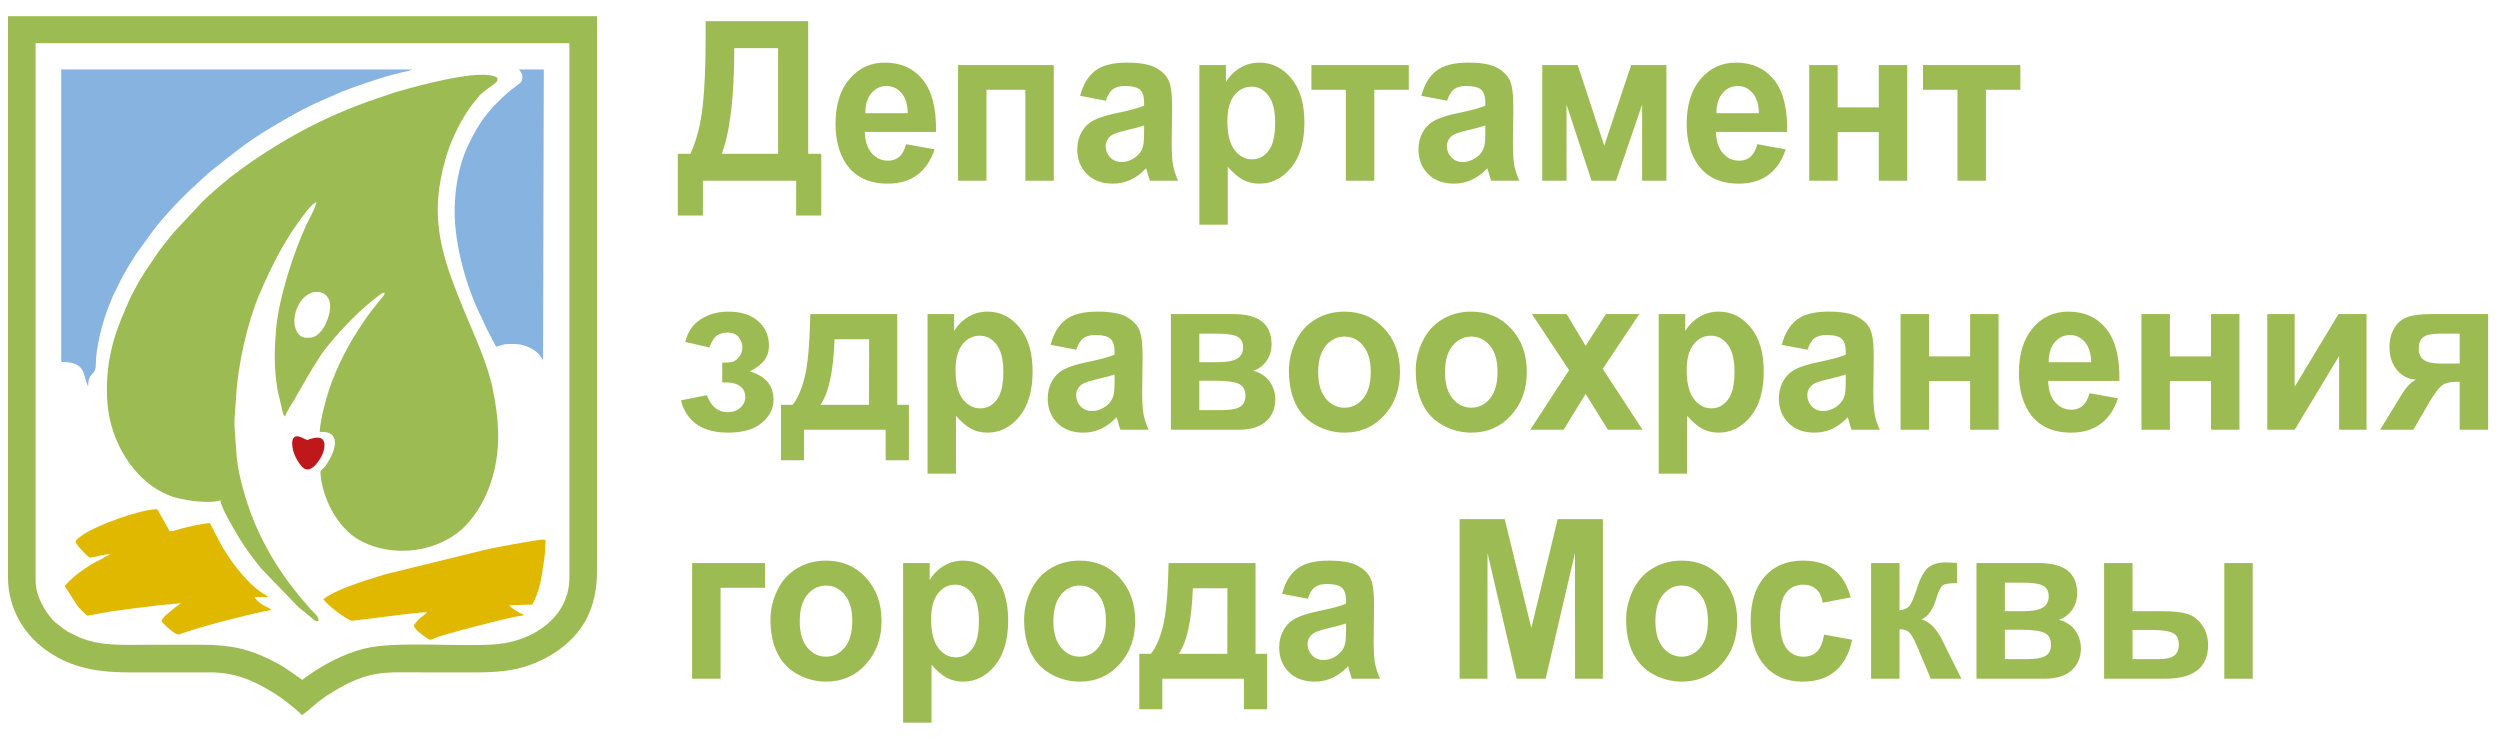 <?xml version="1.0" encoding="UTF-8"?>
<!DOCTYPE svg PUBLIC "-//W3C//DTD SVG 1.1//EN" "http://www.w3.org/Graphics/SVG/1.1/DTD/svg11.dtd">
<!-- Creator: CorelDRAW X7 -->
<svg xmlns="http://www.w3.org/2000/svg" xml:space="preserve" width="243.593mm" height="71.879mm" version="1.1" style="shape-rendering:geometricPrecision; text-rendering:geometricPrecision; image-rendering:optimizeQuality; fill-rule:evenodd; clip-rule:evenodd"
viewBox="0 0 1209856 356999"
 xmlns:xlink="http://www.w3.org/1999/xlink">
 <defs>
  <style type="text/css">
   <![CDATA[
    .fil5 {fill:none}
    .fil1 {fill:#87B3E0}
    .fil0 {fill:#9CBC53}
    .fil3 {fill:#BE181B}
    .fil2 {fill:#E1B800}
    .fil4 {fill:#9CBC53;fill-rule:nonzero}
   ]]>
  </style>
 </defs>
 <g id="Слой_x0020_1">
  <g id="_1690388262656">
   <path class="fil0" d="M149741 163444l-1673 0c-4973,0 -7665,-7964 -3691,-15737 4741,-9276 15402,-8058 15402,345 0,5676 -4061,15392 -10038,15392zm5019 45571c10655,-626 7600,8826 3963,14599 -507,804 -1195,1884 -1793,2568 -955,1089 -1215,833 -1877,2174 597,12383 8231,26876 18458,32778 16274,9393 39687,6369 52440,-7428 10126,-10955 15219,-27040 15138,-42747 -42,-8263 -1113,-15301 -2705,-23063 -2535,-12352 -9028,-25959 -13737,-37457 -8572,-20935 -15897,-39486 -11473,-63092 1342,-7161 3265,-14158 5819,-19944 3173,-7186 6927,-14108 12134,-19988 688,-776 580,-955 1355,-1656 2409,-2179 6192,-4619 7375,-5675 913,-816 895,-878 895,-2450 -7541,-5050 -40684,4543 -47443,6427 -3402,949 -7008,2298 -10569,3485 -25083,8363 -48353,20970 -69324,36743 -1442,1086 -2600,1944 -3914,3114 -745,664 -1089,847 -1835,1511 -3140,2796 -6410,5373 -9372,8362l-13754 14686c-590,731 -877,977 -1531,1815 -2612,3345 -5317,6466 -7683,10051 -3285,4979 -6826,9875 -9575,15186 -438,845 -747,1551 -1269,2411 -1003,1645 -1507,2831 -2311,4716 -4065,9524 -6792,15437 -8937,26196 -1615,8099 -1955,18190 -848,26225 1896,13768 9302,27768 20440,36107 3031,2270 5371,3461 8995,5059 5735,2527 20709,4288 24756,2347 891,3827 3237,7871 5125,11270 2717,4892 5558,9719 8877,14210 1960,2652 3731,5012 5816,7568l17911 18561 7348 6036c856,725 976,877 2436,910 498,-2353 -2592,-4364 -3966,-6072l-5116 -5926c-13777,-16916 -23080,-34193 -28398,-55922 -1199,-4901 -2119,-10218 -2340,-15393 -200,-4662 -1258,-12002 -575,-16975l571 -8128c772,-15615 5505,-36470 11623,-50613 5210,-12043 11017,-23856 18780,-34422 1714,-2335 6167,-8793 8417,-9317 -47,2091 -3807,8801 -4907,11154 -6081,13007 -13292,35539 -14510,49734 -937,10920 -1148,19208 676,30127l2271 9775c400,1476 375,2176 1413,2936 519,-2227 3548,-6679 4702,-8682 4027,-6996 8042,-14217 12495,-20965 953,-1442 1909,-2724 2983,-4043 4195,-5154 8199,-9578 12862,-14242 3904,-3903 8176,-7486 12550,-10872 867,-672 1148,-1057 2590,-1089 -392,1684 -1435,2457 -2389,3633 -953,1175 -1768,2127 -2676,3347 -900,1209 -1783,2190 -2628,3395 -893,1272 -1713,2388 -2613,3745 -1722,2594 -3222,4783 -4856,7523 -6508,10911 -11607,22433 -14551,34971 -598,2547 -1739,7969 -1739,10706z"/>
   <path class="fil0" d="M146395 329071c-4717,-3159 -7497,-5642 -13380,-8704 -12294,-6399 -21371,-8361 -35807,-8361 -7472,0 -14945,0 -22417,0 -17144,0 -27371,1052 -39261,-4907 -4398,-2203 -4936,-2887 -8206,-5512 -567,-455 -961,-645 -1473,-1204 -4349,-4753 -8612,-12037 -8612,-19494l0 -259985 258312 0 0 258646c0,18592 -16718,30424 -34768,32153 -17064,1634 -49307,-1747 -64680,2239 -9731,2523 -18475,7091 -26498,12650 -833,577 -2771,1880 -3210,2479zm-142540 -49855c0,15868 8313,27867 17494,34704 10625,7912 22386,11472 40726,11470l39148 0c12000,0 20215,3313 29970,9179 1448,871 2593,1528 3877,2481 1342,997 2540,1756 3860,2832 1696,1383 6091,4702 7130,6254 4664,-3123 6670,-6313 15072,-11362 17702,-10635 24488,-9384 43818,-9384 8923,0 17846,-10 26768,0 3949,6 8663,-284 12354,-695 16148,-1798 33263,-11497 40296,-26290 2935,-6174 4567,-13203 4567,-22201l0 -268350 -285080 0 0 271362z"/>
   <path class="fil1" d="M29619 175154c11454,0 10461,5224 12495,10593 38,100 155,385 196,474 319,690 119,300 359,645 0,-7343 3683,-4592 3679,-10374 -5,-7960 3211,-20595 6167,-27962 954,-2377 1817,-4716 2863,-6840 2154,-4373 4264,-8598 6716,-12692 1204,-2008 2418,-3928 3726,-5977l8154 -11253c5199,-6894 14556,-16873 20974,-22525 2411,-2123 4691,-4555 7757,-6965 10342,-8129 16495,-13384 28153,-20363 8235,-4930 16480,-9691 25337,-13477 5068,-2167 7833,-3635 13661,-5746 8877,-3216 18435,-6433 27772,-8365l1969 -708 -169978 0 0 141535z"/>
   <path class="fil1" d="M252798 36965c0,2446 -563,2886 -2435,4257 -3921,2870 -6245,4925 -9694,8374 -6895,6892 -10502,13047 -14527,21610 -4046,8607 -6135,20613 -6135,31006 0,16461 5761,37028 12942,51301 1264,2513 2112,4905 3468,7239l3666 7042c4832,-1126 2405,-1339 8700,-1339 5398,0 11522,2860 13818,7596 45,93 171,368 214,456l356 -140888 -12046 0c635,948 1673,1771 1673,3346z"/>
   <path class="fil2" d="M36646 262151c0,1478 5491,6892 6692,7696 3032,-253 6707,-1599 10038,-1673l-3029 1655c-3403,1989 -4241,1957 -8951,5103 -3839,2563 -7172,5260 -10104,8634l6157 9569c702,931 4213,4644 4885,4818l10763 -1952c3809,-528 7186,-974 11180,-1535 3883,-546 7377,-847 11326,-1389l11902 -1147 -1133 874c-585,401 -824,524 -1403,940l-4908 4126c-716,819 -1658,1760 -1925,2760 848,1265 6543,6788 8420,6419 366,-72 1269,-439 1742,-602 8720,-3003 18976,-5658 28183,-7959 3142,-785 12056,-2978 14857,-3212 -810,-1105 -3146,-1818 -4353,-2673 -1178,-835 -3275,-2176 -3678,-3684l6358 0c-570,-778 -1196,-1010 -2116,-1565 -8293,-5001 -17625,-17795 -21868,-26314l-4123 -7923c-4328,360 -10118,1765 -14525,2873 -1677,422 -3134,1103 -4882,1142l-6022 -10707c-7948,0 -28402,7305 -35875,12307 -909,609 -3608,2398 -3608,3419z"/>
   <path class="fil2" d="M156433 289923c2108,3147 11288,9843 13586,10474 791,218 30926,-4117 36604,-4117 -1124,1679 -3488,2072 -6357,6358 452,1939 2834,3583 4299,4734 670,526 1799,1325 2584,1798 1383,833 1771,246 3295,-367 5782,-2326 32662,-9094 39425,-10433 905,-179 1267,-211 1997,-345 1701,-313 766,400 1601,-741 -1838,-153 -6171,-3182 -7026,-4350 4115,0 6960,-334 11041,-334 2402,-3587 3921,-9334 4782,-14626 469,-2887 1600,-9683 1580,-12809 -30,-4518 2342,-4784 -7798,-3113 -2555,422 -4610,771 -7122,1244 -4910,924 -9736,1734 -14261,2803l-47567 11658c-6465,1927 -13380,4034 -19335,6429 -2013,810 -3938,1535 -5867,2498 -2277,1138 -3530,1946 -5461,3239z"/>
   <path class="fil3" d="M141376 214638c0,4466 2819,9234 4973,11422 3348,3402 7204,-1626 9003,-4799 2103,-3708 3444,-10799 -3547,-9275 -4477,975 -1606,1657 -5822,-280 -3033,-1395 -4607,-216 -4607,2932z"/>
  </g>
  <path class="fil4" d="M341482 10239l49636 0 0 64178 6331 0 0 29878 -12159 0 0 -16826 -45114 0 0 16826 -12158 0 0 -29878 6129 0c2981,-6597 4957,-14255 5912,-22956 954,-8719 1423,-19739 1423,-33060l0 -8162zm13866 13052c0,23370 -2010,40412 -6028,51126l27229 0 0 -51126 -21201 0zm83162 46488l13766 2481c-1758,5411 -4555,9528 -8356,12368 -3818,2823 -8591,4243 -14301,4243 -9061,0 -15776,-3182 -20113,-9546 -3433,-5106 -5158,-11541 -5158,-19325 0,-9277 2261,-16557 6766,-21806 4504,-5268 10215,-7892 17114,-7892 7738,0 13850,2750 18337,8251 4472,5501 6616,13933 6415,25294l-34464 0c100,4386 1205,7802 3332,10247 2110,2444 4756,3667 7904,3667 2160,0 3969,-629 5426,-1888 1474,-1258 2579,-3289 3332,-6094zm805 -14993c-101,-4296 -1122,-7568 -3082,-9797 -1959,-2247 -4337,-3362 -7151,-3362 -2997,0 -5476,1187 -7435,3542 -1959,2355 -2914,5573 -2881,9617l20549 0zm24332 -23298l46321 0 0 55981 -13766 0 0 -44008 -18789 0 0 44008 -13766 0 0 -55981zm71541 17258l-12460 -2373c1407,-5465 3835,-9510 7268,-12134 3433,-2625 8541,-3937 15307,-3937 6145,0 10734,773 13748,2337 2998,1564 5125,3541 6347,5950 1223,2409 1843,6814 1843,13250l-202 17257c0,4908 218,8539 654,10876 435,2337 1256,4836 2462,7497l-13666 0c-352,-971 -804,-2409 -1323,-4315 -218,-881 -385,-1456 -485,-1726 -2345,2481 -4857,4333 -7536,5573 -2680,1240 -5527,1870 -8558,1870 -5342,0 -9562,-1564 -12643,-4692 -3081,-3110 -4622,-7065 -4622,-11847 0,-3146 703,-5968 2110,-8449 1406,-2463 3366,-4368 5912,-5681 2528,-1312 6179,-2463 10951,-3452 6431,-1294 10902,-2516 13381,-3631l0 -1492c0,-2876 -654,-4926 -1959,-6166 -1324,-1223 -3802,-1834 -7436,-1834 -2462,0 -4371,521 -5744,1582 -1390,1043 -2495,2894 -3349,5537zm18488 11973c-1759,629 -4555,1384 -8390,2265 -3818,881 -6330,1744 -7502,2571 -1792,1384 -2697,3110 -2697,5213 0,2085 720,3865 2161,5375 1439,1510 3265,2265 5493,2265 2478,0 4856,-881 7117,-2625 1657,-1347 2763,-2966 3282,-4907 352,-1259 536,-3668 536,-7209l0 -2948zm26744 -29231l12861 0 0 8216c1675,-2805 3919,-5070 6766,-6813 2847,-1726 6011,-2589 9478,-2589 6046,0 11187,2553 15407,7658 4220,5087 6330,12206 6330,21303 0,9366 -2127,16628 -6381,21824 -4253,5195 -9411,7784 -15473,7784 -2880,0 -5493,-611 -7838,-1852 -2327,-1222 -4806,-3326 -7385,-6310l0 28008 -13765 0 0 -77229zm13565 27128c0,6309 1155,10966 3482,13986 2311,3002 5142,4512 8458,4512 3198,0 5861,-1384 7988,-4153 2126,-2768 3181,-7299 3181,-13608 0,-5897 -1088,-10265 -3282,-13123 -2177,-2859 -4890,-4279 -8122,-4279 -3366,0 -6162,1402 -8373,4207 -2228,2804 -3332,6956 -3332,12458zm40660 -27128l47123 0 0 11973 -16679 0 0 44008 -13765 0 0 -44008 -16679 0 0 -11973zm65679 17258l-12460 -2373c1407,-5465 3835,-9510 7268,-12134 3433,-2625 8541,-3937 15306,-3937 6146,0 10735,773 13749,2337 2998,1564 5125,3541 6347,5950 1223,2409 1843,6814 1843,13250l-202 17257c0,4908 218,8539 654,10876 435,2337 1256,4836 2461,7497l-13665 0c-351,-971 -804,-2409 -1323,-4315 -218,-881 -385,-1456 -485,-1726 -2345,2481 -4857,4333 -7536,5573 -2680,1240 -5527,1870 -8558,1870 -5342,0 -9562,-1564 -12643,-4692 -3081,-3110 -4622,-7065 -4622,-11847 0,-3146 703,-5968 2110,-8449 1406,-2463 3366,-4368 5912,-5681 2528,-1312 6179,-2463 10951,-3452 6431,-1294 10902,-2516 13381,-3631l0 -1492c0,-2876 -654,-4926 -1959,-6166 -1323,-1223 -3802,-1834 -7436,-1834 -2461,0 -4371,521 -5744,1582 -1390,1043 -2495,2894 -3349,5537zm18488 11973c-1759,629 -4555,1384 -8390,2265 -3818,881 -6330,1744 -7502,2571 -1792,1384 -2697,3110 -2697,5213 0,2085 720,3865 2161,5375 1439,1510 3265,2265 5493,2265 2478,0 4856,-881 7117,-2625 1658,-1347 2763,-2966 3282,-4907 352,-1259 536,-3668 536,-7209l0 -2948zm27548 -29231l17182 0 12810 39010 13029 -39010 17065 0 0 55981 -11756 0 0 -36853 -12627 36853 -11840 0 -12107 -36853 0 36853 -11756 0 0 -55981zm104061 38291l13766 2481c-1758,5411 -4555,9528 -8356,12368 -3818,2823 -8591,4243 -14302,4243 -9060,0 -15775,-3182 -20112,-9546 -3433,-5106 -5158,-11541 -5158,-19325 0,-9277 2261,-16557 6765,-21806 4505,-5268 10215,-7892 17115,-7892 7737,0 13849,2750 18337,8251 4472,5501 6615,13933 6414,25294l-34464 0c101,4386 1206,7802 3332,10247 2111,2444 4757,3667 7905,3667 2160,0 3969,-629 5426,-1888 1474,-1258 2579,-3289 3332,-6094zm804 -14993c-100,-4296 -1122,-7568 -3081,-9797 -1959,-2247 -4337,-3362 -7151,-3362 -2997,0 -5476,1187 -7435,3542 -1960,2355 -2914,5573 -2881,9617l20548 0zm24333 -23298l13766 0 0 20494 19894 0 0 -20494 13765 0 0 55981 -13765 0 0 -23514 -19894 0 0 23514 -13766 0 0 -55981zm55062 0l47124 0 0 11973 -16679 0 0 44008 -13766 0 0 -44008 -16679 0 0 -11973zm-581099 153614l0 -9600c2394,0 4136,-162 5225,-504 1071,-341 2092,-1150 3063,-2444 972,-1295 1458,-2769 1458,-4440 0,-1762 -603,-3416 -1792,-4909 -1189,-1509 -2981,-2264 -5359,-2264 -1825,0 -3466,413 -4906,1258 -1441,827 -2747,2822 -3919,5968l-11656 -2696c1173,-4890 3701,-8557 7553,-11002 3851,-2445 8256,-3667 13179,-3667 6280,0 11137,1546 14586,4655 3450,3093 5175,6976 5175,11668 0,2930 -737,5339 -2228,7263 -1490,1923 -3834,3703 -7049,5357 3851,1132 6732,2840 8624,5123 1909,2283 2864,5123 2864,8539 0,4350 -1893,8108 -5677,11254 -3785,3145 -9245,4710 -16362,4710 -12409,0 -19995,-5214 -22775,-15640l12560 -2481c2026,5465 5376,8198 10048,8198 2596,0 4655,-738 6213,-2194 1557,-1456 2328,-3164 2328,-5141 0,-2176 -804,-3883 -2429,-5142 -1624,-1240 -3751,-1869 -6364,-1869l-2360 0zm79075 22866l-39488 0 0 14777 -11153 0 0 -26857 5627 0c2344,-2823 4271,-7209 5811,-13195 1524,-5969 2445,-16215 2729,-30705l42101 0 0 43900 5627 0 0 26857 -11254 0 0 -14777zm-8038 -12080l50 -31712 -16729 0c-553,15479 -2830,26049 -6833,31712l23512 0zm28319 -43900l12861 0 0 8216c1675,-2805 3919,-5070 6765,-6814 2847,-1726 6012,-2588 9478,-2588 6046,0 11187,2553 15408,7658 4219,5087 6330,12206 6330,21302 0,9367 -2127,16629 -6381,21825 -4254,5195 -9411,7784 -15474,7784 -2880,0 -5492,-611 -7837,-1852 -2328,-1222 -4806,-3326 -7385,-6310l0 28008 -13765 0 0 -77229zm13564 27127c0,6310 1155,10966 3483,13987 2311,3001 5141,4512 8458,4512 3198,0 5861,-1384 7987,-4153 2127,-2768 3182,-7299 3182,-13609 0,-5896 -1089,-10264 -3282,-13123 -2177,-2858 -4891,-4278 -8122,-4278 -3366,0 -6163,1402 -8374,4206 -2227,2805 -3332,6957 -3332,12458zm58462 -9869l-12460 -2373c1407,-5465 3835,-9510 7268,-12134 3433,-2625 8541,-3937 15306,-3937 6147,0 10735,772 13749,2336 2998,1564 5125,3542 6347,5951 1223,2409 1842,6813 1842,13249l-201 17258c0,4908 218,8539 653,10876 436,2337 1256,4836 2462,7496l-13665 0c-351,-971 -804,-2408 -1323,-4314 -217,-881 -385,-1456 -485,-1726 -2345,2481 -4857,4332 -7536,5573 -2680,1240 -5527,1870 -8558,1870 -5342,0 -9562,-1565 -12643,-4693 -3082,-3109 -4622,-7064 -4622,-11846 0,-3146 703,-5969 2110,-8449 1407,-2463 3366,-4369 5911,-5681 2529,-1313 6179,-2463 10952,-3452 6431,-1294 10902,-2516 13381,-3631l0 -1492c0,-2877 -653,-4926 -1960,-6166 -1322,-1223 -3801,-1834 -7435,-1834 -2462,0 -4370,521 -5744,1582 -1390,1043 -2495,2894 -3349,5537zm18488 11973c-1759,629 -4555,1384 -8390,2265 -3818,881 -6331,1743 -7502,2570 -1792,1385 -2697,3110 -2697,5214 0,2085 721,3865 2161,5375 1440,1510 3265,2265 5493,2265 2477,0 4856,-881 7116,-2625 1659,-1348 2764,-2966 3283,-4907 351,-1259 536,-3668 536,-7209l0 -2948zm27246 -29231l30211 0c6196,0 10818,1205 13899,3631 3082,2427 4622,6094 4622,10984 0,3128 -837,5861 -2529,8180 -1674,2319 -3801,3865 -6346,4638 3583,953 6262,2715 8038,5321 1758,2607 2646,5447 2646,8539 0,4351 -1490,7892 -4471,10607 -2981,2714 -7386,4080 -13213,4080l-32857 0 0 -55980zm13766 23298l8942 0c4321,0 7436,-575 9362,-1743 1925,-1169 2897,-3003 2897,-5501 0,-2374 -905,-4045 -2697,-5052 -1792,-1007 -4973,-1510 -9562,-1510l-8942 0 0 13806zm0 23191l10952 0c3952,0 6833,-504 8641,-1529 1809,-1024 2713,-2840 2713,-5482 0,-2751 -1039,-4638 -3115,-5663 -2060,-1043 -6095,-1564 -12091,-1564l-7100 0 0 14238zm43356 -19182c0,-4925 1122,-9689 3383,-14292 2261,-4620 5459,-8125 9596,-10552 4136,-2427 8742,-3649 13849,-3649 7887,0 14335,2750 19375,8251 5041,5519 7553,12458 7553,20871 0,8486 -2546,15514 -7620,21088 -5090,5572 -11488,8359 -19208,8359 -4772,0 -9327,-1169 -13665,-3488 -4320,-2319 -7619,-5717 -9880,-10211 -2261,-4476 -3383,-9941 -3383,-16377zm14168 791c0,5555 1222,9816 3667,12764 2462,2966 5476,4440 9077,4440 3583,0 6598,-1474 9026,-4440 2429,-2948 3651,-7245 3651,-12872 0,-5483 -1222,-9707 -3651,-12656 -2428,-2966 -5443,-4440 -9026,-4440 -3601,0 -6615,1474 -9077,4440 -2445,2949 -3667,7209 -3667,12764zm47208 -791c0,-4925 1122,-9689 3383,-14292 2260,-4620 5459,-8125 9595,-10552 4137,-2427 8742,-3649 13849,-3649 7888,0 14335,2750 19376,8251 5040,5519 7553,12458 7553,20871 0,8486 -2546,15514 -7620,21088 -5091,5572 -11488,8359 -19208,8359 -4773,0 -9328,-1169 -13665,-3488 -4321,-2319 -7620,-5717 -9880,-10211 -2261,-4476 -3383,-9941 -3383,-16377zm14167 791c0,5555 1223,9816 3668,12764 2461,2966 5476,4440 9076,4440 3584,0 6598,-1474 9026,-4440 2429,-2948 3651,-7245 3651,-12872 0,-5483 -1222,-9707 -3651,-12656 -2428,-2966 -5442,-4440 -9026,-4440 -3600,0 -6615,1474 -9076,4440 -2445,2949 -3668,7209 -3668,12764zm41246 27882l18790 -28835 -17985 -27145 16813 0 9210 15389 9780 -15389 16144 0 -17667 26516 19274 29464 -16796 0 -10735 -17347 -10684 17347 -16144 0zm62164 -55980l12860 0 0 8216c1675,-2805 3919,-5070 6766,-6814 2847,-1726 6012,-2588 9479,-2588 6045,0 11187,2553 15406,7658 4220,5087 6331,12206 6331,21302 0,9367 -2127,16629 -6381,21825 -4253,5195 -9411,7784 -15474,7784 -2880,0 -5492,-611 -7837,-1852 -2328,-1222 -4806,-3326 -7385,-6310l0 28008 -13765 0 0 -77229zm13564 27127c0,6310 1155,10966 3483,13987 2311,3001 5141,4512 8457,4512 3199,0 5861,-1384 7989,-4153 2126,-2768 3181,-7299 3181,-13609 0,-5896 -1088,-10264 -3283,-13123 -2176,-2858 -4889,-4278 -8121,-4278 -3366,0 -6163,1402 -8374,4206 -2227,2805 -3332,6957 -3332,12458zm58462 -9869l-12460 -2373c1407,-5465 3835,-9510 7268,-12134 3433,-2625 8541,-3937 15306,-3937 6146,0 10735,772 13749,2336 2998,1564 5124,3542 6347,5951 1223,2409 1842,6813 1842,13249l-201 17258c0,4908 218,8539 653,10876 436,2337 1256,4836 2462,7496l-13664 0c-352,-971 -805,-2408 -1324,-4314 -217,-881 -385,-1456 -485,-1726 -2345,2481 -4857,4332 -7536,5573 -2679,1240 -5527,1870 -8558,1870 -5342,0 -9562,-1565 -12643,-4693 -3082,-3109 -4622,-7064 -4622,-11846 0,-3146 703,-5969 2110,-8449 1407,-2463 3366,-4369 5911,-5681 2529,-1313 6180,-2463 10953,-3452 6430,-1294 10901,-2516 13380,-3631l0 -1492c0,-2877 -653,-4926 -1960,-6166 -1323,-1223 -3801,-1834 -7435,-1834 -2462,0 -4370,521 -5744,1582 -1390,1043 -2495,2894 -3349,5537zm18488 11973c-1759,629 -4555,1384 -8390,2265 -3818,881 -6330,1743 -7503,2570 -1792,1385 -2696,3110 -2696,5214 0,2085 721,3865 2160,5375 1440,1510 3266,2265 5494,2265 2478,0 4856,-881 7116,-2625 1658,-1348 2764,-2966 3283,-4907 352,-1259 536,-3668 536,-7209l0 -2948zm26543 -29231l13766 0 0 20494 19894 0 0 -20494 13766 0 0 55980 -13766 0 0 -23513 -19894 0 0 23513 -13766 0 0 -55980zm91435 38291l13766 2481c-1758,5411 -4556,9527 -8357,12368 -3818,2823 -8591,4243 -14301,4243 -9060,0 -15775,-3182 -20113,-9546 -3433,-5106 -5157,-11542 -5157,-19325 0,-9277 2260,-16557 6765,-21806 4505,-5268 10215,-7892 17115,-7892 7737,0 13849,2750 18337,8251 4472,5501 6615,13932 6414,25294l-34464 0c101,4386 1205,7801 3332,10247 2111,2444 4757,3667 7905,3667 2160,0 3969,-629 5425,-1888 1474,-1258 2580,-3289 3333,-6094zm804 -14993c-101,-4296 -1122,-7568 -3081,-9797 -1960,-2247 -4338,-3362 -7151,-3362 -2997,0 -5476,1187 -7435,3541 -1960,2356 -2914,5574 -2881,9618l20548 0zm24333 -23298l13765 0 0 20494 19895 0 0 -20494 13765 0 0 55980 -13765 0 0 -23513 -19895 0 0 23513 -13765 0 0 -55980zm60890 0l13263 0 0 35181 21201 -35181 13564 0 0 55980 -13263 0 0 -35684 -21502 35684 -13263 0 0 -55980zm106875 0l0 55980 -13765 0 0 -23190 -1273 0c-2981,0 -5175,414 -6565,1241 -1407,827 -2948,2570 -4656,5231l-837 1097 -9093 15621 -16060 0 9881 -16197c2813,-4638 5359,-7299 7636,-7999 -3851,-252 -6983,-1816 -9395,-4729 -2395,-2894 -3600,-6597 -3600,-11109 0,-3632 803,-6724 2394,-9294 1592,-2571 3701,-4315 6347,-5250 2630,-934 6565,-1402 11773,-1402l27213 0zm-13765 9492l-9898 0c-3650,0 -6196,557 -7686,1672 -1474,1114 -2211,2948 -2211,5519 0,2588 837,4440 2512,5572 1675,1133 4421,1691 8222,1691l9061 0 0 -14454zm-855390 111008l35268 0 0 11973 -21502 0 0 44007 -13766 0 0 -55980zm37914 27307c0,-4926 1122,-9690 3382,-14292 2262,-4620 5460,-8125 9597,-10553 4136,-2426 8741,-3649 13849,-3649 7887,0 14335,2751 19375,8252 5041,5519 7553,12458 7553,20871 0,8485 -2546,15514 -7620,21087 -5091,5573 -11488,8359 -19208,8359 -4772,0 -9327,-1168 -13665,-3487 -4320,-2319 -7619,-5717 -9881,-10211 -2260,-4476 -3382,-9941 -3382,-16377zm14168 791c0,5555 1222,9815 3666,12763 2462,2967 5477,4441 9077,4441 3584,0 6598,-1474 9027,-4441 2428,-2948 3650,-7244 3650,-12871 0,-5483 -1222,-9708 -3650,-12656 -2429,-2966 -5443,-4440 -9027,-4440 -3600,0 -6615,1474 -9077,4440 -2444,2948 -3666,7209 -3666,12764zm50021 -28098l12861 0 0 8215c1675,-2804 3919,-5069 6766,-6813 2847,-1726 6011,-2589 9478,-2589 6046,0 11187,2553 15407,7659 4220,5087 6330,12206 6330,21302 0,9366 -2127,16629 -6381,21824 -4253,5196 -9411,7784 -15473,7784 -2880,0 -5493,-611 -7838,-1851 -2327,-1223 -4806,-3326 -7385,-6310l0 28008 -13765 0 0 -77229zm13565 27127c0,6310 1155,10966 3482,13986 2311,3002 5142,4513 8458,4513 3198,0 5861,-1385 7988,-4153 2126,-2769 3181,-7299 3181,-13609 0,-5896 -1088,-10265 -3282,-13123 -2177,-2858 -4890,-4279 -8122,-4279 -3366,0 -6162,1402 -8373,4207 -2228,2804 -3332,6957 -3332,12458zm44997 180c0,-4926 1122,-9690 3383,-14292 2261,-4620 5459,-8125 9596,-10553 4136,-2426 8741,-3649 13849,-3649 7887,0 14335,2751 19375,8252 5041,5519 7553,12458 7553,20871 0,8485 -2546,15514 -7620,21087 -5090,5573 -11488,8359 -19208,8359 -4772,0 -9327,-1168 -13665,-3487 -4320,-2319 -7619,-5717 -9880,-10211 -2261,-4476 -3383,-9941 -3383,-16377zm14168 791c0,5555 1222,9815 3667,12763 2462,2967 5476,4441 9076,4441 3584,0 6599,-1474 9027,-4441 2428,-2948 3651,-7244 3651,-12871 0,-5483 -1223,-9708 -3651,-12656 -2428,-2966 -5443,-4440 -9027,-4440 -3600,0 -6614,1474 -9076,4440 -2445,2948 -3667,7209 -3667,12764zm92205 27882l-39488 0 0 14777 -11153 0 0 -26857 5627 0c2344,-2823 4270,-7209 5811,-13195 1523,-5969 2445,-16216 2729,-30705l42101 0 0 43900 5626 0 0 26857 -11253 0 0 -14777zm-8038 -12080l50 -31712 -16730 0c-552,15478 -2830,26049 -6832,31712l23512 0zm38969 -26642l-12460 -2373c1407,-5465 3835,-9510 7268,-12135 3433,-2624 8541,-3937 15306,-3937 6146,0 10735,773 13749,2337 2998,1564 5124,3542 6347,5951 1223,2409 1842,6813 1842,13249l-201 17258c0,4907 218,8539 653,10876 435,2337 1256,4835 2462,7496l-13665 0c-352,-971 -804,-2409 -1323,-4314 -218,-881 -385,-1457 -485,-1726 -2345,2481 -4857,4332 -7536,5573 -2680,1240 -5527,1869 -8558,1869 -5342,0 -9562,-1564 -12643,-4692 -3082,-3109 -4622,-7064 -4622,-11846 0,-3146 703,-5969 2110,-8450 1406,-2463 3366,-4368 5911,-5680 2529,-1313 6179,-2463 10952,-3452 6431,-1294 10902,-2517 13381,-3631l0 -1492c0,-2877 -654,-4926 -1960,-6166 -1323,-1223 -3801,-1834 -7435,-1834 -2462,0 -4371,521 -5744,1582 -1390,1042 -2495,2894 -3349,5537zm18488 11972c-1759,630 -4556,1385 -8390,2265 -3818,881 -6331,1744 -7503,2571 -1792,1384 -2696,3110 -2696,5214 0,2085 720,3865 2160,5375 1440,1510 3266,2265 5493,2265 2479,0 4857,-881 7117,-2625 1658,-1348 2764,-2966 3283,-4908 352,-1258 536,-3667 536,-7208l0 -2949zm54961 26750l0 -77229 21821 0 12894 52673 12745 -52673 21870 0 0 77229 -13464 0 -50 -60798 -14184 60798 -14000 0 -14118 -60798 -50 60798 -13464 0zm80584 -28673c0,-4926 1122,-9690 3383,-14292 2261,-4620 5459,-8125 9595,-10553 4137,-2426 8742,-3649 13849,-3649 7888,0 14335,2751 19377,8252 5040,5519 7552,12458 7552,20871 0,8485 -2546,15514 -7620,21087 -5090,5573 -11488,8359 -19208,8359 -4772,0 -9327,-1168 -13665,-3487 -4320,-2319 -7619,-5717 -9880,-10211 -2261,-4476 -3383,-9941 -3383,-16377zm14167 791c0,5555 1223,9815 3668,12763 2462,2967 5476,4441 9076,4441 3584,0 6599,-1474 9026,-4441 2429,-2948 3651,-7244 3651,-12871 0,-5483 -1222,-9708 -3651,-12656 -2427,-2966 -5442,-4440 -9026,-4440 -3600,0 -6614,1474 -9076,4440 -2445,2948 -3668,7209 -3668,12764zm94517 -11487l-13565 2588c-452,-2894 -1490,-5069 -3114,-6543 -1625,-1457 -3718,-2194 -6297,-2194 -3433,0 -6179,1277 -8223,3830 -2043,2552 -3064,6813 -3064,12799 0,6652 1038,11344 3114,14094 2077,2750 4857,4117 8340,4117 2613,0 4756,-809 6414,-2409 1675,-1600 2847,-4350 3533,-8270l13565 2481c-1407,6688 -4103,11739 -8088,15155 -3986,3416 -9328,5123 -16043,5123 -7603,0 -13682,-2588 -18204,-7748 -4538,-5177 -6799,-12332 -6799,-21482 0,-9258 2278,-16449 6816,-21608 4538,-5160 10685,-7731 18438,-7731 6330,0 11371,1474 15122,4405 3734,2930 6414,7388 8055,13393zm9864 -16611l13765 0 0 22867c2294,-288 3919,-1043 4873,-2266 938,-1222 2094,-3901 3433,-8035 1775,-5519 3701,-9025 5811,-10571 2094,-1546 4840,-2319 8256,-2319 1055,0 2864,90 5460,270l50 9761c-3651,0 -5979,360 -6983,1097 -1022,773 -2128,3074 -3300,6903 -1607,5142 -3935,8323 -6949,9510 4354,1294 8038,5375 11052,12225 151,359 335,718 536,1114l7704 15424 -14821 0 -6866 -16233c-1407,-3272 -2629,-5375 -3667,-6310 -1022,-935 -2563,-1402 -4589,-1402l0 23945 -13765 0 0 -55980zm50992 0l30211 0c6196,0 10818,1204 13900,3631 3081,2427 4622,6094 4622,10984 0,3128 -838,5861 -2529,8180 -1675,2319 -3802,3865 -6347,4638 3584,953 6263,2714 8038,5321 1758,2606 2646,5447 2646,8539 0,4350 -1490,7892 -4471,10607 -2981,2714 -7386,4080 -13213,4080l-32857 0 0 -55980zm13766 23298l8943 0c4320,0 7435,-575 9361,-1744 1925,-1168 2897,-3002 2897,-5501 0,-2373 -905,-4045 -2697,-5051 -1792,-1007 -4973,-1510 -9561,-1510l-8943 0 0 13806zm0 23190l10952 0c3952,0 6833,-503 8641,-1528 1809,-1025 2713,-2840 2713,-5483 0,-2750 -1038,-4638 -3115,-5662 -2059,-1043 -6095,-1564 -12091,-1564l-7100 0 0 14237zm47995 -46488l13765 0 0 23298 13867 0c5442,0 9595,413 12459,1240 2864,827 5292,2625 7268,5393 1992,2769 2981,6041 2981,9780 0,5411 -1742,9474 -5208,12189 -3467,2714 -8675,4080 -15608,4080l-29524 0 0 -55980zm13765 46488l12861 0c3333,0 5779,-557 7285,-1672 1508,-1114 2261,-2930 2261,-5447 0,-2678 -971,-4530 -2931,-5519 -1958,-988 -5459,-1492 -10516,-1492l-8960 0 0 14130zm44412 -46488l13765 0 0 55980 -13765 0 0 -55980z"/>
  <rect class="fil5" width="1209856" height="356999"/>
 </g>
</svg>
